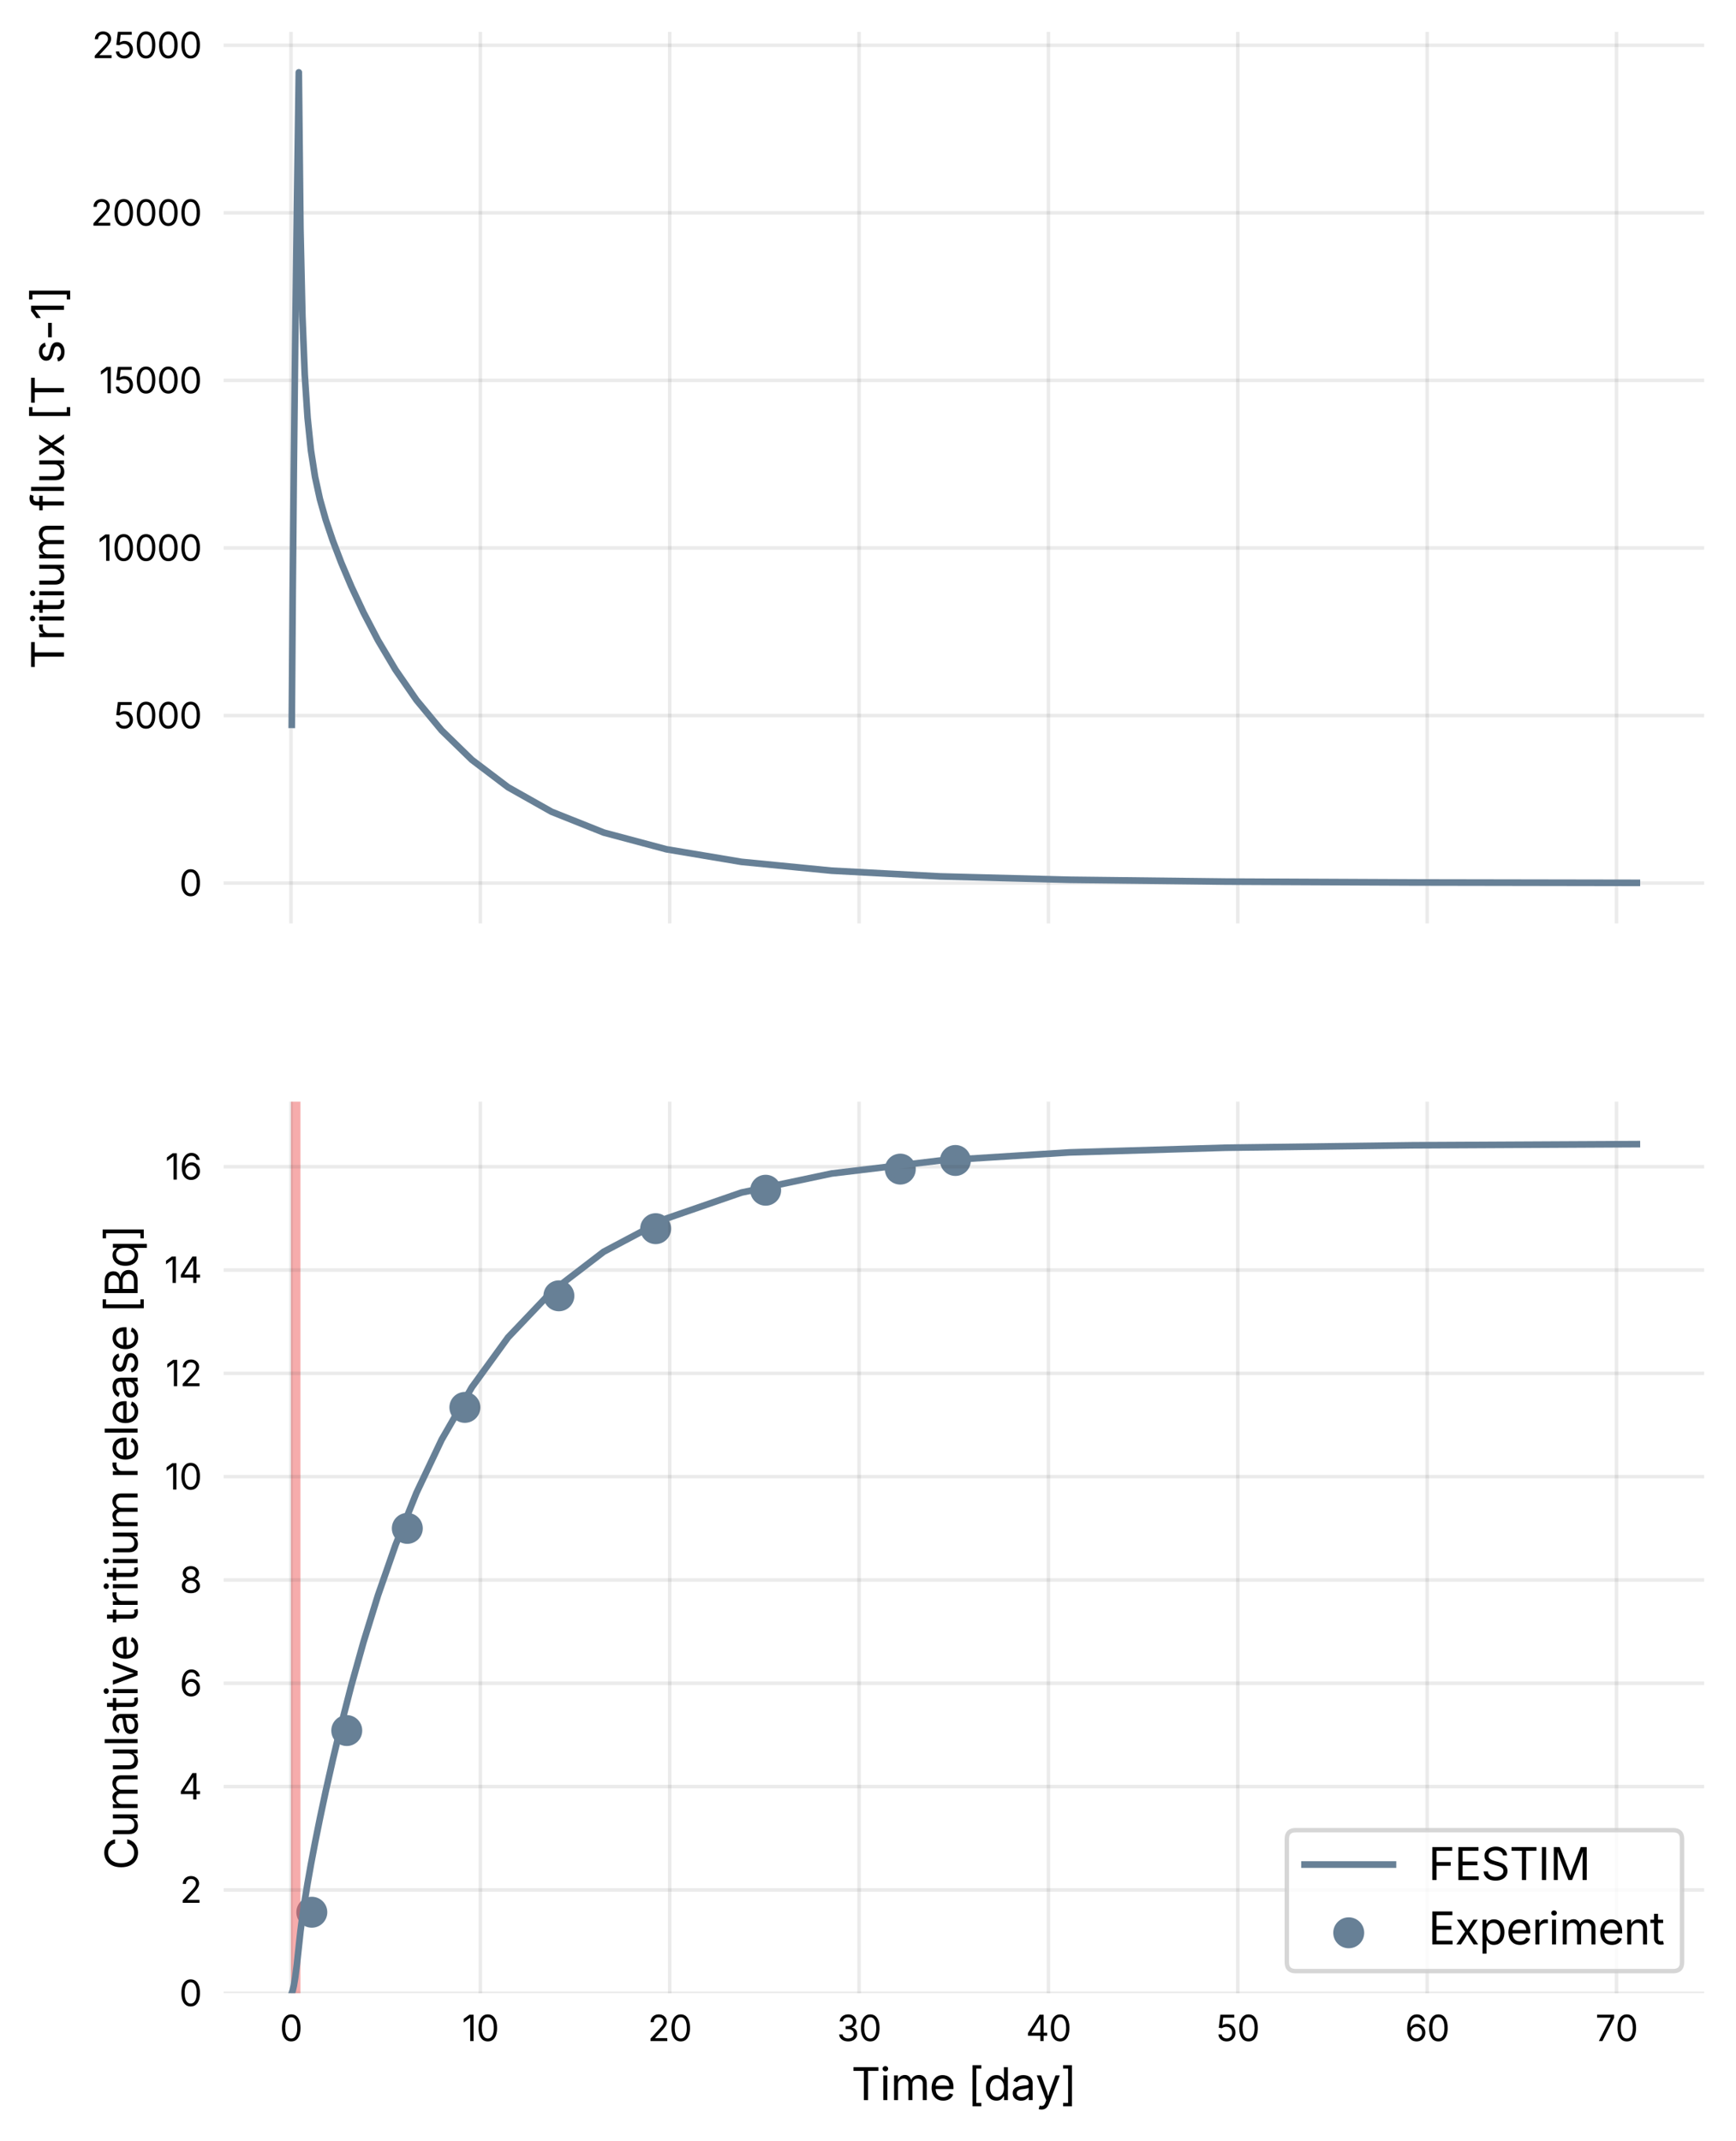<?xml version="1.0" encoding="utf-8" standalone="no"?>
<!DOCTYPE svg PUBLIC "-//W3C//DTD SVG 1.1//EN"
  "http://www.w3.org/Graphics/SVG/1.1/DTD/svg11.dtd">
<svg xmlns:xlink="http://www.w3.org/1999/xlink" width="392.584pt" height="484.173pt" viewBox="0 0 392.584 484.173" xmlns="http://www.w3.org/2000/svg" version="1.1">
 <defs>
  <style type="text/css">*{stroke-linejoin: round; stroke-linecap: butt}</style>
 </defs>
 <g id="figure_1">
  <g id="patch_1">
   <path d="M 0 484.173 
L 392.584 484.173 
L 392.584 0 
L 0 0 
z
" style="fill: #ffffff"/>
  </g>
  <g id="axes_1">
   <g id="patch_2">
    <path d="M 50.584 208.8 
L 385.384 208.8 
L 385.384 7.2 
L 50.584 7.2 
z
" style="fill: #ffffff"/>
   </g>
   <g id="matplotlib.axis_1">
    <g id="xtick_1">
     <g id="line2d_1">
      <path d="M 65.803 208.8 
L 65.803 7.2 
" clip-path="url(#p41683857e3)" style="fill: none; stroke: #383838; stroke-opacity: 0.1; stroke-width: 0.8; stroke-linecap: square"/>
     </g>
     <g id="line2d_2"/>
    </g>
    <g id="xtick_2">
     <g id="line2d_3">
      <path d="M 108.626 208.8 
L 108.626 7.2 
" clip-path="url(#p41683857e3)" style="fill: none; stroke: #383838; stroke-opacity: 0.1; stroke-width: 0.8; stroke-linecap: square"/>
     </g>
     <g id="line2d_4"/>
    </g>
    <g id="xtick_3">
     <g id="line2d_5">
      <path d="M 151.449 208.8 
L 151.449 7.2 
" clip-path="url(#p41683857e3)" style="fill: none; stroke: #383838; stroke-opacity: 0.1; stroke-width: 0.8; stroke-linecap: square"/>
     </g>
     <g id="line2d_6"/>
    </g>
    <g id="xtick_4">
     <g id="line2d_7">
      <path d="M 194.272 208.8 
L 194.272 7.2 
" clip-path="url(#p41683857e3)" style="fill: none; stroke: #383838; stroke-opacity: 0.1; stroke-width: 0.8; stroke-linecap: square"/>
     </g>
     <g id="line2d_8"/>
    </g>
    <g id="xtick_5">
     <g id="line2d_9">
      <path d="M 237.095 208.8 
L 237.095 7.2 
" clip-path="url(#p41683857e3)" style="fill: none; stroke: #383838; stroke-opacity: 0.1; stroke-width: 0.8; stroke-linecap: square"/>
     </g>
     <g id="line2d_10"/>
    </g>
    <g id="xtick_6">
     <g id="line2d_11">
      <path d="M 279.919 208.8 
L 279.919 7.2 
" clip-path="url(#p41683857e3)" style="fill: none; stroke: #383838; stroke-opacity: 0.1; stroke-width: 0.8; stroke-linecap: square"/>
     </g>
     <g id="line2d_12"/>
    </g>
    <g id="xtick_7">
     <g id="line2d_13">
      <path d="M 322.742 208.8 
L 322.742 7.2 
" clip-path="url(#p41683857e3)" style="fill: none; stroke: #383838; stroke-opacity: 0.1; stroke-width: 0.8; stroke-linecap: square"/>
     </g>
     <g id="line2d_14"/>
    </g>
    <g id="xtick_8">
     <g id="line2d_15">
      <path d="M 365.565 208.8 
L 365.565 7.2 
" clip-path="url(#p41683857e3)" style="fill: none; stroke: #383838; stroke-opacity: 0.1; stroke-width: 0.8; stroke-linecap: square"/>
     </g>
     <g id="line2d_16"/>
    </g>
   </g>
   <g id="matplotlib.axis_2">
    <g id="ytick_1">
     <g id="line2d_17">
      <path d="M 50.584 199.685 
L 385.384 199.685 
" clip-path="url(#p41683857e3)" style="fill: none; stroke: #383838; stroke-opacity: 0.1; stroke-width: 0.8; stroke-linecap: square"/>
     </g>
     <g id="line2d_18"/>
     <g id="text_1">
      <!-- 0 -->
      <g transform="translate(40.537 202.595) scale(0.08 -0.08)">
       <defs>
        <path id="InterVariable-30" d="M 2019 -63 
Q 1500 -63 1134 218 
Q 769 500 575 1033 
Q 381 1566 381 2325 
Q 381 3081 576 3615 
Q 772 4150 1137 4434 
Q 1503 4719 2019 4719 
Q 2534 4719 2901 4434 
Q 3269 4150 3462 3615 
Q 3656 3081 3656 2325 
Q 3656 1569 3464 1034 
Q 3272 500 2906 218 
Q 2541 -63 2019 -63 
z
M 2019 456 
Q 2359 456 2596 678 
Q 2834 900 2959 1317 
Q 3084 1734 3084 2325 
Q 3084 2919 2959 3339 
Q 2834 3759 2596 3981 
Q 2359 4203 2019 4203 
Q 1678 4203 1440 3979 
Q 1203 3756 1078 3337 
Q 953 2919 953 2325 
Q 953 1734 1078 1317 
Q 1203 900 1440 678 
Q 1678 456 2019 456 
z
" transform="scale(0.016)"/>
       </defs>
       <use xlink:href="#InterVariable-30"/>
      </g>
     </g>
    </g>
    <g id="ytick_2">
     <g id="line2d_19">
      <path d="M 50.584 161.796 
L 385.384 161.796 
" clip-path="url(#p41683857e3)" style="fill: none; stroke: #383838; stroke-opacity: 0.1; stroke-width: 0.8; stroke-linecap: square"/>
     </g>
     <g id="line2d_20"/>
     <g id="text_2">
      <!-- 5000 -->
      <g transform="translate(25.696 164.706) scale(0.08 -0.08)">
       <defs>
        <path id="InterVariable-35" d="M 1863 -63 
Q 1453 -63 1128 98 
Q 803 259 609 539 
Q 416 819 400 1175 
L 975 1175 
Q 994 969 1116 806 
Q 1238 644 1433 551 
Q 1628 459 1863 459 
Q 2144 459 2364 590 
Q 2584 722 2709 953 
Q 2834 1184 2834 1478 
Q 2834 1778 2703 2015 
Q 2572 2253 2345 2389 
Q 2119 2525 1825 2525 
Q 1609 2525 1387 2456 
Q 1166 2388 1028 2281 
L 472 2350 
L 747 4656 
L 3197 4656 
L 3197 4134 
L 1247 4134 
L 1088 2775 
L 1113 2775 
Q 1256 2894 1475 2970 
Q 1694 3047 1934 3047 
Q 2253 3047 2523 2931 
Q 2794 2816 2994 2605 
Q 3194 2394 3305 2109 
Q 3416 1825 3416 1488 
Q 3416 1041 3214 691 
Q 3013 341 2663 139 
Q 2313 -63 1863 -63 
z
" transform="scale(0.016)"/>
       </defs>
       <use xlink:href="#InterVariable-35"/>
       <use xlink:href="#InterVariable-30" transform="translate(59.326 0)"/>
       <use xlink:href="#InterVariable-30" transform="translate(122.412 0)"/>
       <use xlink:href="#InterVariable-30" transform="translate(185.498 0)"/>
      </g>
     </g>
    </g>
    <g id="ytick_3">
     <g id="line2d_21">
      <path d="M 50.584 123.907 
L 385.384 123.907 
" clip-path="url(#p41683857e3)" style="fill: none; stroke: #383838; stroke-opacity: 0.1; stroke-width: 0.8; stroke-linecap: square"/>
     </g>
     <g id="line2d_22"/>
     <g id="text_3">
      <!-- 10000 -->
      <g transform="translate(22.141 126.817) scale(0.08 -0.08)">
       <defs>
        <path id="InterVariable-31" d="M 2041 4656 
L 2041 0 
L 1456 0 
L 1456 4106 
L 1425 4106 
L 300 3272 
L 300 3909 
L 1313 4656 
L 2041 4656 
z
" transform="scale(0.016)"/>
       </defs>
       <use xlink:href="#InterVariable-31"/>
       <use xlink:href="#InterVariable-30" transform="translate(40.674 0)"/>
       <use xlink:href="#InterVariable-30" transform="translate(103.76 0)"/>
       <use xlink:href="#InterVariable-30" transform="translate(166.846 0)"/>
       <use xlink:href="#InterVariable-30" transform="translate(229.932 0)"/>
      </g>
     </g>
    </g>
    <g id="ytick_4">
     <g id="line2d_23">
      <path d="M 50.584 86.017 
L 385.384 86.017 
" clip-path="url(#p41683857e3)" style="fill: none; stroke: #383838; stroke-opacity: 0.1; stroke-width: 0.8; stroke-linecap: square"/>
     </g>
     <g id="line2d_24"/>
     <g id="text_4">
      <!-- 15000 -->
      <g transform="translate(22.442 88.927) scale(0.08 -0.08)">
       <use xlink:href="#InterVariable-31"/>
       <use xlink:href="#InterVariable-35" transform="translate(40.674 0)"/>
       <use xlink:href="#InterVariable-30" transform="translate(100 0)"/>
       <use xlink:href="#InterVariable-30" transform="translate(163.086 0)"/>
       <use xlink:href="#InterVariable-30" transform="translate(226.172 0)"/>
      </g>
     </g>
    </g>
    <g id="ytick_5">
     <g id="line2d_25">
      <path d="M 50.584 48.128 
L 385.384 48.128 
" clip-path="url(#p41683857e3)" style="fill: none; stroke: #383838; stroke-opacity: 0.1; stroke-width: 0.8; stroke-linecap: square"/>
     </g>
     <g id="line2d_26"/>
     <g id="text_5">
      <!-- 20000 -->
      <g transform="translate(20.516 51.038) scale(0.08 -0.08)">
       <defs>
        <path id="InterVariable-32" d="M 481 0 
L 481 428 
L 2028 2106 
Q 2288 2388 2459 2600 
Q 2631 2813 2718 3005 
Q 2806 3197 2806 3413 
Q 2806 3656 2690 3834 
Q 2575 4013 2378 4108 
Q 2181 4203 1931 4203 
Q 1666 4203 1470 4095 
Q 1275 3988 1169 3792 
Q 1063 3597 1063 3334 
L 494 3334 
Q 494 3747 684 4059 
Q 875 4372 1203 4545 
Q 1531 4719 1947 4719 
Q 2363 4719 2683 4545 
Q 3003 4372 3186 4078 
Q 3369 3784 3369 3419 
Q 3369 3166 3278 2927 
Q 3188 2688 2959 2384 
Q 2731 2081 2319 1644 
L 1300 559 
L 1300 522 
L 3447 522 
L 3447 0 
L 481 0 
z
" transform="scale(0.016)"/>
       </defs>
       <use xlink:href="#InterVariable-32"/>
       <use xlink:href="#InterVariable-30" transform="translate(60.986 0)"/>
       <use xlink:href="#InterVariable-30" transform="translate(124.072 0)"/>
       <use xlink:href="#InterVariable-30" transform="translate(187.158 0)"/>
       <use xlink:href="#InterVariable-30" transform="translate(250.244 0)"/>
      </g>
     </g>
    </g>
    <g id="ytick_6">
     <g id="line2d_27">
      <path d="M 50.584 10.239 
L 385.384 10.239 
" clip-path="url(#p41683857e3)" style="fill: none; stroke: #383838; stroke-opacity: 0.1; stroke-width: 0.8; stroke-linecap: square"/>
     </g>
     <g id="line2d_28"/>
     <g id="text_6">
      <!-- 25000 -->
      <g transform="translate(20.817 13.149) scale(0.08 -0.08)">
       <use xlink:href="#InterVariable-32"/>
       <use xlink:href="#InterVariable-35" transform="translate(60.986 0)"/>
       <use xlink:href="#InterVariable-30" transform="translate(120.312 0)"/>
       <use xlink:href="#InterVariable-30" transform="translate(183.398 0)"/>
       <use xlink:href="#InterVariable-30" transform="translate(246.484 0)"/>
      </g>
     </g>
    </g>
    <g id="text_7">
     <!-- Tritium flux [T s-1] -->
     <g transform="translate(14.475 151.316) rotate(-90) scale(0.1 -0.1)">
      <defs>
       <path id="InterVariable-54" d="M 306 4131 
L 306 4656 
L 3825 4656 
L 3825 4131 
L 2366 4131 
L 2366 0 
L 1772 0 
L 1772 4131 
L 306 4131 
z
" transform="scale(0.016)"/>
       <path id="InterVariable-72" d="M 494 0 
L 494 3494 
L 1038 3494 
L 1038 2956 
L 1075 2956 
Q 1172 3222 1420 3383 
Q 1669 3544 1981 3544 
Q 2044 3544 2130 3541 
Q 2216 3538 2266 3534 
L 2266 2969 
Q 2241 2975 2141 2987 
Q 2041 3000 1928 3000 
Q 1678 3000 1479 2895 
Q 1281 2791 1168 2608 
Q 1056 2425 1056 2188 
L 1056 0 
L 494 0 
z
" transform="scale(0.016)"/>
       <path id="InterVariable-69" d="M 494 0 
L 494 3494 
L 1056 3494 
L 1056 0 
L 494 0 
z
M 778 4066 
Q 619 4066 503 4175 
Q 388 4284 388 4438 
Q 388 4594 503 4701 
Q 619 4809 778 4809 
Q 941 4809 1056 4701 
Q 1172 4594 1172 4438 
Q 1172 4284 1056 4175 
Q 941 4066 778 4066 
z
" transform="scale(0.016)"/>
       <path id="InterVariable-74" d="M 1869 3494 
L 1869 3013 
L 63 3013 
L 63 3494 
L 1869 3494 
z
M 588 4325 
L 1150 4325 
L 1150 906 
Q 1150 672 1245 564 
Q 1341 456 1563 456 
Q 1616 456 1698 468 
Q 1781 481 1850 494 
L 1966 19 
Q 1878 -13 1767 -28 
Q 1656 -44 1547 -44 
Q 1094 -44 841 195 
Q 588 434 588 863 
L 588 4325 
z
" transform="scale(0.016)"/>
       <path id="InterVariable-75" d="M 1678 -44 
Q 1325 -44 1058 101 
Q 791 247 642 540 
Q 494 834 494 1275 
L 494 3494 
L 1056 3494 
L 1056 1322 
Q 1056 919 1268 691 
Q 1481 463 1847 463 
Q 2097 463 2295 572 
Q 2494 681 2609 892 
Q 2725 1103 2725 1400 
L 2725 3494 
L 3291 3494 
L 3291 0 
L 2747 0 
L 2747 847 
L 2822 847 
Q 2659 356 2361 156 
Q 2063 -44 1678 -44 
z
" transform="scale(0.016)"/>
       <path id="InterVariable-6d" d="M 494 0 
L 494 3494 
L 1041 3494 
L 1044 2713 
L 1000 2713 
Q 1072 2997 1226 3183 
Q 1381 3369 1589 3462 
Q 1797 3556 2022 3556 
Q 2403 3556 2639 3322 
Q 2875 3088 2944 2706 
L 2869 2706 
Q 2931 2969 3097 3159 
Q 3263 3350 3498 3453 
Q 3734 3556 4013 3556 
Q 4316 3556 4566 3425 
Q 4816 3294 4964 3028 
Q 5113 2763 5113 2356 
L 5113 0 
L 4550 0 
L 4550 2341 
Q 4550 2719 4337 2881 
Q 4125 3044 3844 3044 
Q 3609 3044 3439 2945 
Q 3269 2847 3176 2675 
Q 3084 2503 3084 2281 
L 3084 0 
L 2522 0 
L 2522 2397 
Q 2522 2688 2328 2866 
Q 2134 3044 1838 3044 
Q 1634 3044 1454 2948 
Q 1275 2853 1165 2665 
Q 1056 2478 1056 2200 
L 1056 0 
L 494 0 
z
" transform="scale(0.016)"/>
       <path id="InterVariable-20" transform="scale(0.016)"/>
       <path id="InterVariable-66" d="M 2119 3494 
L 2119 3013 
L 63 3013 
L 63 3494 
L 2119 3494 
z
M 750 0 
L 750 3959 
Q 750 4263 892 4466 
Q 1034 4669 1262 4772 
Q 1491 4875 1744 4875 
Q 1944 4875 2075 4842 
Q 2206 4809 2269 4781 
L 2113 4300 
Q 2069 4316 1998 4334 
Q 1928 4353 1809 4353 
Q 1550 4353 1431 4220 
Q 1313 4088 1313 3834 
L 1313 0 
L 750 0 
z
" transform="scale(0.016)"/>
       <path id="InterVariable-6c" d="M 1056 4656 
L 1056 0 
L 494 0 
L 494 4656 
L 1056 4656 
z
" transform="scale(0.016)"/>
       <path id="InterVariable-78" d="M 203 0 
L 1581 2009 
L 1578 1578 
L 275 3494 
L 931 3494 
L 1366 2816 
Q 1534 2553 1657 2325 
Q 1781 2097 1913 1884 
L 1619 1884 
Q 1753 2097 1864 2325 
Q 1975 2553 2147 2816 
L 2591 3494 
L 3234 3494 
L 1925 1553 
L 1925 1969 
L 3291 0 
L 2638 0 
L 2125 784 
Q 1959 1041 1839 1261 
Q 1719 1481 1591 1684 
L 1888 1684 
Q 1759 1481 1650 1261 
Q 1541 1041 1372 784 
L 853 0 
L 203 0 
z
" transform="scale(0.016)"/>
       <path id="InterVariable-5b" d="M 706 -872 
L 706 4941 
L 1950 4941 
L 1950 4463 
L 1244 4463 
L 1244 -394 
L 1950 -394 
L 1950 -872 
L 706 -872 
z
" transform="scale(0.016)"/>
       <path id="InterVariable-73" d="M 1681 -75 
Q 1322 -75 1042 29 
Q 763 134 581 340 
Q 400 547 338 847 
L 872 975 
Q 947 688 1155 553 
Q 1363 419 1675 419 
Q 2041 419 2258 575 
Q 2475 731 2475 947 
Q 2475 1128 2348 1248 
Q 2222 1369 1963 1428 
L 1381 1566 
Q 906 1678 675 1914 
Q 444 2150 444 2519 
Q 444 2819 612 3048 
Q 781 3278 1073 3408 
Q 1366 3538 1738 3538 
Q 2097 3538 2348 3430 
Q 2600 3322 2758 3133 
Q 2916 2944 2994 2697 
L 2484 2566 
Q 2413 2753 2245 2906 
Q 2078 3059 1741 3059 
Q 1428 3059 1220 2915 
Q 1013 2772 1013 2553 
Q 1013 2359 1153 2242 
Q 1294 2125 1600 2053 
L 2128 1928 
Q 2603 1816 2831 1580 
Q 3059 1344 3059 984 
Q 3059 678 2886 439 
Q 2713 200 2402 62 
Q 2091 -75 1681 -75 
z
" transform="scale(0.016)"/>
       <path id="InterVariable-2d" d="M 2494 2247 
L 2494 1728 
L 450 1728 
L 450 2247 
L 2494 2247 
z
" transform="scale(0.016)"/>
       <path id="InterVariable-5d" d="M 384 -872 
L 384 -394 
L 1091 -394 
L 1091 4463 
L 384 4463 
L 384 4941 
L 1628 4941 
L 1628 -872 
L 384 -872 
z
" transform="scale(0.016)"/>
      </defs>
      <use xlink:href="#InterVariable-54"/>
      <use xlink:href="#InterVariable-72" transform="translate(64.551 0)"/>
      <use xlink:href="#InterVariable-69" transform="translate(102.197 0)"/>
      <use xlink:href="#InterVariable-74" transform="translate(126.416 0)"/>
      <use xlink:href="#InterVariable-69" transform="translate(159.131 0)"/>
      <use xlink:href="#InterVariable-75" transform="translate(183.35 0)"/>
      <use xlink:href="#InterVariable-6d" transform="translate(242.48 0)"/>
      <use xlink:href="#InterVariable-20" transform="translate(330.078 0)"/>
      <use xlink:href="#InterVariable-66" transform="translate(358.203 0)"/>
      <use xlink:href="#InterVariable-6c" transform="translate(395.215 0)"/>
      <use xlink:href="#InterVariable-75" transform="translate(419.434 0)"/>
      <use xlink:href="#InterVariable-78" transform="translate(478.564 0)"/>
      <use xlink:href="#InterVariable-20" transform="translate(533.154 0)"/>
      <use xlink:href="#InterVariable-5b" transform="translate(561.279 0)"/>
      <use xlink:href="#InterVariable-54" transform="translate(597.754 0)"/>
      <use xlink:href="#InterVariable-20" transform="translate(662.305 0)"/>
      <use xlink:href="#InterVariable-73" transform="translate(690.43 0)"/>
      <use xlink:href="#InterVariable-2d" transform="translate(743.213 0)"/>
      <use xlink:href="#InterVariable-31" transform="translate(789.209 0)"/>
      <use xlink:href="#InterVariable-5d" transform="translate(829.883 0)"/>
     </g>
    </g>
   </g>
   <g id="line2d_29">
    <path d="M 65.981 163.898 
L 66.195 134.007 
L 66.452 105.772 
L 66.76 77.414 
L 67.13 47.883 
L 67.574 16.364 
L 67.944 51.61 
L 68.387 71.429 
L 68.919 84.759 
L 69.557 94.473 
L 70.323 101.886 
L 71.242 107.811 
L 72.345 112.864 
L 73.669 117.546 
L 75.257 122.244 
L 77.163 127.219 
L 79.45 132.616 
L 82.194 138.485 
L 85.487 144.792 
L 89.439 151.446 
L 94.182 158.299 
L 99.872 165.161 
L 106.701 171.81 
L 114.896 178.014 
L 124.73 183.555 
L 136.53 188.264 
L 150.691 192.044 
L 167.683 194.89 
L 188.075 196.885 
L 212.544 198.175 
L 241.907 198.94 
L 277.143 199.351 
L 319.426 199.55 
L 370.166 199.636 
" clip-path="url(#p41683857e3)" style="fill: none; stroke: #678096; stroke-width: 1.5; stroke-linecap: square"/>
   </g>
  </g>
  <g id="axes_2">
   <g id="patch_3">
    <path d="M 50.584 450.72 
L 385.384 450.72 
L 385.384 249.12 
L 50.584 249.12 
z
" style="fill: #ffffff"/>
   </g>
   <g id="PathCollection_1">
    <defs>
     <path id="m0eee5e97ee" d="M 0 3 
C 0.796 3 1.559 2.684 2.121 2.121 
C 2.684 1.559 3 0.796 3 0 
C 3 -0.796 2.684 -1.559 2.121 -2.121 
C 1.559 -2.684 0.796 -3 0 -3 
C -0.796 -3 -1.559 -2.684 -2.121 -2.121 
C -2.684 -1.559 -3 -0.796 -3 0 
C -3 0.796 -2.684 1.559 -2.121 2.121 
C -1.559 2.684 -0.796 3 0 3 
z
" style="stroke: #678096"/>
    </defs>
    <g clip-path="url(#p6f660ce696)">
     <use xlink:href="#m0eee5e97ee" x="70.516" y="432.405" style="fill: #678096; stroke: #678096"/>
     <use xlink:href="#m0eee5e97ee" x="78.418" y="391.323" style="fill: #678096; stroke: #678096"/>
     <use xlink:href="#m0eee5e97ee" x="92.109" y="345.605" style="fill: #678096; stroke: #678096"/>
     <use xlink:href="#m0eee5e97ee" x="105.129" y="318.248" style="fill: #678096; stroke: #678096"/>
     <use xlink:href="#m0eee5e97ee" x="126.388" y="293.018" style="fill: #678096; stroke: #678096"/>
     <use xlink:href="#m0eee5e97ee" x="148.273" y="277.833" style="fill: #678096; stroke: #678096"/>
     <use xlink:href="#m0eee5e97ee" x="173.146" y="269.142" style="fill: #678096; stroke: #678096"/>
     <use xlink:href="#m0eee5e97ee" x="203.595" y="264.365" style="fill: #678096; stroke: #678096"/>
     <use xlink:href="#m0eee5e97ee" x="216.058" y="262.414" style="fill: #678096; stroke: #678096"/>
    </g>
   </g>
   <g id="patch_4">
    <path d="M 65.803 450.72 
L 67.944 450.72 
L 67.944 249.12 
L 65.803 249.12 
z
" clip-path="url(#p6f660ce696)" style="fill: #ef5b5b; opacity: 0.5"/>
   </g>
   <g id="matplotlib.axis_3">
    <g id="xtick_9">
     <g id="line2d_30">
      <path d="M 65.803 450.72 
L 65.803 249.12 
" clip-path="url(#p6f660ce696)" style="fill: none; stroke: #383838; stroke-opacity: 0.1; stroke-width: 0.8; stroke-linecap: square"/>
     </g>
     <g id="line2d_31"/>
     <g id="text_8">
      <!-- 0 -->
      <g transform="translate(63.279 461.54) scale(0.08 -0.08)">
       <use xlink:href="#InterVariable-30"/>
      </g>
     </g>
    </g>
    <g id="xtick_10">
     <g id="line2d_32">
      <path d="M 108.626 450.72 
L 108.626 249.12 
" clip-path="url(#p6f660ce696)" style="fill: none; stroke: #383838; stroke-opacity: 0.1; stroke-width: 0.8; stroke-linecap: square"/>
     </g>
     <g id="line2d_33"/>
     <g id="text_9">
      <!-- 10 -->
      <g transform="translate(104.475 461.54) scale(0.08 -0.08)">
       <use xlink:href="#InterVariable-31"/>
       <use xlink:href="#InterVariable-30" transform="translate(40.674 0)"/>
      </g>
     </g>
    </g>
    <g id="xtick_11">
     <g id="line2d_34">
      <path d="M 151.449 450.72 
L 151.449 249.12 
" clip-path="url(#p6f660ce696)" style="fill: none; stroke: #383838; stroke-opacity: 0.1; stroke-width: 0.8; stroke-linecap: square"/>
     </g>
     <g id="line2d_35"/>
     <g id="text_10">
      <!-- 20 -->
      <g transform="translate(146.486 461.54) scale(0.08 -0.08)">
       <use xlink:href="#InterVariable-32"/>
       <use xlink:href="#InterVariable-30" transform="translate(60.986 0)"/>
      </g>
     </g>
    </g>
    <g id="xtick_12">
     <g id="line2d_36">
      <path d="M 194.272 450.72 
L 194.272 249.12 
" clip-path="url(#p6f660ce696)" style="fill: none; stroke: #383838; stroke-opacity: 0.1; stroke-width: 0.8; stroke-linecap: square"/>
     </g>
     <g id="line2d_37"/>
     <g id="text_11">
      <!-- 30 -->
      <g transform="translate(189.278 461.54) scale(0.08 -0.08)">
       <defs>
        <path id="InterVariable-33" d="M 1984 -63 
Q 1528 -63 1175 93 
Q 822 250 614 528 
Q 406 806 391 1175 
L 991 1175 
Q 1009 953 1142 792 
Q 1275 631 1492 545 
Q 1709 459 1975 459 
Q 2269 459 2495 561 
Q 2722 663 2853 847 
Q 2984 1031 2984 1272 
Q 2984 1525 2857 1717 
Q 2731 1909 2490 2018 
Q 2250 2128 1903 2128 
L 1525 2128 
L 1525 2644 
L 1903 2644 
Q 2175 2644 2383 2742 
Q 2591 2841 2706 3019 
Q 2822 3197 2822 3438 
Q 2822 3669 2720 3841 
Q 2619 4013 2431 4108 
Q 2244 4203 1991 4203 
Q 1753 4203 1545 4117 
Q 1338 4031 1205 3872 
Q 1072 3713 1063 3484 
L 491 3484 
Q 503 3850 709 4128 
Q 916 4406 1255 4562 
Q 1594 4719 2003 4719 
Q 2438 4719 2752 4544 
Q 3066 4369 3234 4084 
Q 3403 3800 3403 3469 
Q 3403 3075 3195 2800 
Q 2988 2525 2631 2419 
L 2631 2381 
Q 2928 2334 3139 2181 
Q 3350 2028 3461 1793 
Q 3572 1559 3572 1266 
Q 3572 884 3365 584 
Q 3159 284 2800 110 
Q 2441 -63 1984 -63 
z
" transform="scale(0.016)"/>
       </defs>
       <use xlink:href="#InterVariable-33"/>
       <use xlink:href="#InterVariable-30" transform="translate(61.768 0)"/>
      </g>
     </g>
    </g>
    <g id="xtick_13">
     <g id="line2d_38">
      <path d="M 237.095 450.72 
L 237.095 249.12 
" clip-path="url(#p6f660ce696)" style="fill: none; stroke: #383838; stroke-opacity: 0.1; stroke-width: 0.8; stroke-linecap: square"/>
     </g>
     <g id="line2d_39"/>
     <g id="text_12">
      <!-- 40 -->
      <g transform="translate(231.988 461.54) scale(0.08 -0.08)">
       <defs>
        <path id="InterVariable-34" d="M 375 947 
L 375 1431 
L 2413 4656 
L 2772 4656 
L 2772 3913 
L 2531 3913 
L 1009 1506 
L 1009 1469 
L 3766 1469 
L 3766 947 
L 375 947 
z
M 2566 0 
L 2566 1091 
L 2569 1319 
L 2569 4656 
L 3134 4656 
L 3134 0 
L 2566 0 
z
" transform="scale(0.016)"/>
       </defs>
       <use xlink:href="#InterVariable-34"/>
       <use xlink:href="#InterVariable-30" transform="translate(64.6 0)"/>
      </g>
     </g>
    </g>
    <g id="xtick_14">
     <g id="line2d_40">
      <path d="M 279.919 450.72 
L 279.919 249.12 
" clip-path="url(#p6f660ce696)" style="fill: none; stroke: #383838; stroke-opacity: 0.1; stroke-width: 0.8; stroke-linecap: square"/>
     </g>
     <g id="line2d_41"/>
     <g id="text_13">
      <!-- 50 -->
      <g transform="translate(275.022 461.54) scale(0.08 -0.08)">
       <use xlink:href="#InterVariable-35"/>
       <use xlink:href="#InterVariable-30" transform="translate(59.326 0)"/>
      </g>
     </g>
    </g>
    <g id="xtick_15">
     <g id="line2d_42">
      <path d="M 322.742 450.72 
L 322.742 249.12 
" clip-path="url(#p6f660ce696)" style="fill: none; stroke: #383838; stroke-opacity: 0.1; stroke-width: 0.8; stroke-linecap: square"/>
     </g>
     <g id="line2d_43"/>
     <g id="text_14">
      <!-- 60 -->
      <g transform="translate(317.737 461.54) scale(0.08 -0.08)">
       <defs>
        <path id="InterVariable-36" d="M 2019 -63 
Q 1728 -63 1437 43 
Q 1147 150 908 400 
Q 669 650 525 1078 
Q 381 1506 381 2150 
Q 381 2766 498 3242 
Q 616 3719 839 4048 
Q 1063 4378 1378 4548 
Q 1694 4719 2091 4719 
Q 2481 4719 2790 4562 
Q 3100 4406 3297 4128 
Q 3494 3850 3550 3484 
L 2969 3484 
Q 2891 3788 2672 3991 
Q 2453 4194 2091 4194 
Q 1734 4194 1476 3984 
Q 1219 3775 1081 3379 
Q 944 2984 944 2425 
L 981 2425 
Q 1106 2619 1281 2758 
Q 1456 2897 1672 2970 
Q 1888 3044 2128 3044 
Q 2528 3044 2859 2847 
Q 3191 2650 3389 2301 
Q 3588 1953 3588 1503 
Q 3588 1069 3394 714 
Q 3200 359 2847 148 
Q 2494 -63 2019 -63 
z
M 2019 459 
Q 2300 459 2525 600 
Q 2750 741 2881 977 
Q 3013 1213 3013 1503 
Q 3013 1788 2886 2020 
Q 2759 2253 2537 2390 
Q 2316 2528 2034 2528 
Q 1822 2528 1639 2445 
Q 1456 2363 1318 2217 
Q 1181 2072 1104 1886 
Q 1028 1700 1028 1497 
Q 1028 1222 1156 986 
Q 1284 750 1509 604 
Q 1734 459 2019 459 
z
" transform="scale(0.016)"/>
       </defs>
       <use xlink:href="#InterVariable-36"/>
       <use xlink:href="#InterVariable-30" transform="translate(62.012 0)"/>
      </g>
     </g>
    </g>
    <g id="xtick_16">
     <g id="line2d_44">
      <path d="M 365.565 450.72 
L 365.565 249.12 
" clip-path="url(#p6f660ce696)" style="fill: none; stroke: #383838; stroke-opacity: 0.1; stroke-width: 0.8; stroke-linecap: square"/>
     </g>
     <g id="line2d_45"/>
     <g id="text_15">
      <!-- 70 -->
      <g transform="translate(360.777 461.54) scale(0.08 -0.08)">
       <defs>
        <path id="InterVariable-37" d="M 625 0 
L 2694 4097 
L 2694 4134 
L 306 4134 
L 306 4656 
L 3316 4656 
L 3316 4103 
L 1250 0 
L 625 0 
z
" transform="scale(0.016)"/>
       </defs>
       <use xlink:href="#InterVariable-37"/>
       <use xlink:href="#InterVariable-30" transform="translate(56.592 0)"/>
      </g>
     </g>
    </g>
    <g id="text_16">
     <!-- Time [day] -->
     <g transform="translate(192.519 474.893) scale(0.1 -0.1)">
      <defs>
       <path id="InterVariable-65" d="M 1963 -75 
Q 1456 -75 1089 150 
Q 722 375 523 778 
Q 325 1181 325 1719 
Q 325 2256 519 2665 
Q 713 3075 1067 3306 
Q 1422 3538 1897 3538 
Q 2175 3538 2445 3445 
Q 2716 3353 2936 3148 
Q 3156 2944 3287 2609 
Q 3419 2275 3419 1791 
L 3419 1556 
L 706 1556 
L 706 2031 
L 3116 2031 
L 2853 1856 
Q 2853 2200 2745 2467 
Q 2638 2734 2425 2886 
Q 2213 3038 1897 3038 
Q 1581 3038 1356 2883 
Q 1131 2728 1012 2479 
Q 894 2231 894 1947 
L 894 1631 
Q 894 1244 1028 973 
Q 1163 703 1405 564 
Q 1647 425 1966 425 
Q 2172 425 2340 484 
Q 2509 544 2631 664 
Q 2753 784 2819 963 
L 3363 813 
Q 3281 550 3087 350 
Q 2894 150 2608 37 
Q 2322 -75 1963 -75 
z
" transform="scale(0.016)"/>
       <path id="InterVariable-64" d="M 1803 -75 
Q 1369 -75 1034 147 
Q 700 369 512 775 
Q 325 1181 325 1738 
Q 325 2291 514 2695 
Q 703 3100 1037 3319 
Q 1372 3538 1806 3538 
Q 2147 3538 2347 3425 
Q 2547 3313 2655 3170 
Q 2763 3028 2819 2934 
L 2863 2934 
L 2863 4656 
L 3425 4656 
L 3425 0 
L 2881 0 
L 2881 541 
L 2819 541 
Q 2763 444 2652 298 
Q 2541 153 2339 39 
Q 2138 -75 1803 -75 
z
M 1888 428 
Q 2206 428 2425 595 
Q 2644 763 2756 1059 
Q 2869 1356 2869 1744 
Q 2869 2131 2758 2420 
Q 2647 2709 2428 2871 
Q 2209 3034 1888 3034 
Q 1556 3034 1336 2862 
Q 1116 2691 1006 2398 
Q 897 2106 897 1744 
Q 897 1378 1008 1079 
Q 1119 781 1341 604 
Q 1563 428 1888 428 
z
" transform="scale(0.016)"/>
       <path id="InterVariable-61" d="M 1472 -81 
Q 1141 -81 870 44 
Q 600 169 440 409 
Q 281 650 281 994 
Q 281 1294 400 1481 
Q 519 1669 717 1776 
Q 916 1884 1156 1937 
Q 1397 1991 1641 2022 
Q 1953 2063 2150 2084 
Q 2347 2106 2442 2159 
Q 2538 2213 2538 2341 
L 2538 2359 
Q 2538 2578 2456 2729 
Q 2375 2881 2212 2962 
Q 2050 3044 1806 3044 
Q 1556 3044 1378 2966 
Q 1200 2888 1089 2770 
Q 978 2653 922 2531 
L 381 2709 
Q 516 3028 744 3208 
Q 972 3388 1247 3463 
Q 1522 3538 1791 3538 
Q 1966 3538 2189 3495 
Q 2413 3453 2620 3328 
Q 2828 3203 2964 2958 
Q 3100 2713 3100 2303 
L 3100 0 
L 2547 0 
L 2547 475 
L 2509 475 
Q 2450 353 2319 223 
Q 2188 94 1978 6 
Q 1769 -81 1472 -81 
z
M 1569 416 
Q 1881 416 2097 537 
Q 2313 659 2425 854 
Q 2538 1050 2538 1263 
L 2538 1747 
Q 2503 1706 2387 1673 
Q 2272 1641 2123 1616 
Q 1975 1591 1836 1573 
Q 1697 1556 1616 1547 
Q 1413 1522 1236 1461 
Q 1059 1400 953 1283 
Q 847 1166 847 966 
Q 847 784 940 662 
Q 1034 541 1196 478 
Q 1359 416 1569 416 
z
" transform="scale(0.016)"/>
       <path id="InterVariable-79" d="M 438 -1266 
L 581 -778 
L 641 -794 
Q 813 -838 953 -817 
Q 1094 -797 1206 -678 
Q 1319 -559 1403 -309 
L 1503 -19 
L 169 3494 
L 784 3494 
L 1528 1422 
Q 1647 1097 1728 778 
Q 1809 459 1900 159 
L 1694 159 
Q 1784 459 1867 779 
Q 1950 1100 2066 1422 
L 2816 3494 
L 3428 3494 
L 1894 -522 
Q 1788 -800 1639 -979 
Q 1491 -1159 1294 -1245 
Q 1097 -1331 850 -1331 
Q 700 -1331 590 -1309 
Q 481 -1288 438 -1266 
z
" transform="scale(0.016)"/>
      </defs>
      <use xlink:href="#InterVariable-54"/>
      <use xlink:href="#InterVariable-69" transform="translate(64.551 0)"/>
      <use xlink:href="#InterVariable-6d" transform="translate(88.77 0)"/>
      <use xlink:href="#InterVariable-65" transform="translate(176.367 0)"/>
      <use xlink:href="#InterVariable-20" transform="translate(234.668 0)"/>
      <use xlink:href="#InterVariable-5b" transform="translate(262.793 0)"/>
      <use xlink:href="#InterVariable-64" transform="translate(299.268 0)"/>
      <use xlink:href="#InterVariable-61" transform="translate(360.498 0)"/>
      <use xlink:href="#InterVariable-79" transform="translate(416.65 0)"/>
      <use xlink:href="#InterVariable-5d" transform="translate(472.852 0)"/>
     </g>
    </g>
   </g>
   <g id="matplotlib.axis_4">
    <g id="ytick_7">
     <g id="line2d_46">
      <path d="M 50.584 450.72 
L 385.384 450.72 
" clip-path="url(#p6f660ce696)" style="fill: none; stroke: #383838; stroke-opacity: 0.1; stroke-width: 0.8; stroke-linecap: square"/>
     </g>
     <g id="line2d_47"/>
     <g id="text_17">
      <!-- 0 -->
      <g transform="translate(40.537 453.63) scale(0.08 -0.08)">
       <use xlink:href="#InterVariable-30"/>
      </g>
     </g>
    </g>
    <g id="ytick_8">
     <g id="line2d_48">
      <path d="M 50.584 427.358 
L 385.384 427.358 
" clip-path="url(#p6f660ce696)" style="fill: none; stroke: #383838; stroke-opacity: 0.1; stroke-width: 0.8; stroke-linecap: square"/>
     </g>
     <g id="line2d_49"/>
     <g id="text_18">
      <!-- 2 -->
      <g transform="translate(40.706 430.268) scale(0.08 -0.08)">
       <use xlink:href="#InterVariable-32"/>
      </g>
     </g>
    </g>
    <g id="ytick_9">
     <g id="line2d_50">
      <path d="M 50.584 403.997 
L 385.384 403.997 
" clip-path="url(#p6f660ce696)" style="fill: none; stroke: #383838; stroke-opacity: 0.1; stroke-width: 0.8; stroke-linecap: square"/>
     </g>
     <g id="line2d_51"/>
     <g id="text_19">
      <!-- 4 -->
      <g transform="translate(40.417 406.907) scale(0.08 -0.08)">
       <use xlink:href="#InterVariable-34"/>
      </g>
     </g>
    </g>
    <g id="ytick_10">
     <g id="line2d_52">
      <path d="M 50.584 380.635 
L 385.384 380.635 
" clip-path="url(#p6f660ce696)" style="fill: none; stroke: #383838; stroke-opacity: 0.1; stroke-width: 0.8; stroke-linecap: square"/>
     </g>
     <g id="line2d_53"/>
     <g id="text_20">
      <!-- 6 -->
      <g transform="translate(40.623 383.545) scale(0.08 -0.08)">
       <use xlink:href="#InterVariable-36"/>
      </g>
     </g>
    </g>
    <g id="ytick_11">
     <g id="line2d_54">
      <path d="M 50.584 357.274 
L 385.384 357.274 
" clip-path="url(#p6f660ce696)" style="fill: none; stroke: #383838; stroke-opacity: 0.1; stroke-width: 0.8; stroke-linecap: square"/>
     </g>
     <g id="line2d_55"/>
     <g id="text_21">
      <!-- 8 -->
      <g transform="translate(40.636 360.184) scale(0.08 -0.08)">
       <defs>
        <path id="InterVariable-38" d="M 1978 -63 
Q 1506 -63 1145 104 
Q 784 272 582 565 
Q 381 859 381 1238 
Q 381 1531 500 1782 
Q 619 2034 825 2203 
Q 1031 2372 1291 2419 
L 1291 2444 
Q 950 2531 750 2822 
Q 550 3113 550 3481 
Q 550 3838 734 4117 
Q 919 4397 1241 4558 
Q 1563 4719 1978 4719 
Q 2388 4719 2709 4558 
Q 3031 4397 3217 4117 
Q 3403 3838 3403 3481 
Q 3403 3113 3201 2822 
Q 3000 2531 2669 2444 
L 2669 2419 
Q 2922 2372 3128 2203 
Q 3334 2034 3456 1782 
Q 3578 1531 3578 1238 
Q 3578 859 3373 565 
Q 3169 272 2808 104 
Q 2447 -63 1978 -63 
z
M 1978 453 
Q 2288 453 2513 554 
Q 2738 656 2861 839 
Q 2984 1022 2984 1269 
Q 2984 1528 2853 1726 
Q 2722 1925 2494 2039 
Q 2266 2153 1978 2153 
Q 1684 2153 1456 2039 
Q 1228 1925 1097 1726 
Q 966 1528 966 1269 
Q 966 1022 1087 839 
Q 1209 656 1437 554 
Q 1666 453 1978 453 
z
M 1978 2650 
Q 2225 2650 2415 2748 
Q 2606 2847 2717 3025 
Q 2828 3203 2828 3438 
Q 2828 3672 2722 3844 
Q 2616 4016 2423 4111 
Q 2231 4206 1978 4206 
Q 1722 4206 1530 4111 
Q 1338 4016 1231 3844 
Q 1125 3672 1125 3438 
Q 1125 3203 1233 3025 
Q 1341 2847 1534 2748 
Q 1728 2650 1978 2650 
z
" transform="scale(0.016)"/>
       </defs>
       <use xlink:href="#InterVariable-38"/>
      </g>
     </g>
    </g>
    <g id="ytick_12">
     <g id="line2d_56">
      <path d="M 50.584 333.912 
L 385.384 333.912 
" clip-path="url(#p6f660ce696)" style="fill: none; stroke: #383838; stroke-opacity: 0.1; stroke-width: 0.8; stroke-linecap: square"/>
     </g>
     <g id="line2d_57"/>
     <g id="text_22">
      <!-- 10 -->
      <g transform="translate(37.283 336.822) scale(0.08 -0.08)">
       <use xlink:href="#InterVariable-31"/>
       <use xlink:href="#InterVariable-30" transform="translate(40.674 0)"/>
      </g>
     </g>
    </g>
    <g id="ytick_13">
     <g id="line2d_58">
      <path d="M 50.584 310.551 
L 385.384 310.551 
" clip-path="url(#p6f660ce696)" style="fill: none; stroke: #383838; stroke-opacity: 0.1; stroke-width: 0.8; stroke-linecap: square"/>
     </g>
     <g id="line2d_59"/>
     <g id="text_23">
      <!-- 12 -->
      <g transform="translate(37.452 313.461) scale(0.08 -0.08)">
       <use xlink:href="#InterVariable-31"/>
       <use xlink:href="#InterVariable-32" transform="translate(40.674 0)"/>
      </g>
     </g>
    </g>
    <g id="ytick_14">
     <g id="line2d_60">
      <path d="M 50.584 287.189 
L 385.384 287.189 
" clip-path="url(#p6f660ce696)" style="fill: none; stroke: #383838; stroke-opacity: 0.1; stroke-width: 0.8; stroke-linecap: square"/>
     </g>
     <g id="line2d_61"/>
     <g id="text_24">
      <!-- 14 -->
      <g transform="translate(37.163 290.099) scale(0.08 -0.08)">
       <use xlink:href="#InterVariable-31"/>
       <use xlink:href="#InterVariable-34" transform="translate(40.674 0)"/>
      </g>
     </g>
    </g>
    <g id="ytick_15">
     <g id="line2d_62">
      <path d="M 50.584 263.828 
L 385.384 263.828 
" clip-path="url(#p6f660ce696)" style="fill: none; stroke: #383838; stroke-opacity: 0.1; stroke-width: 0.8; stroke-linecap: square"/>
     </g>
     <g id="line2d_63"/>
     <g id="text_25">
      <!-- 16 -->
      <g transform="translate(37.369 266.738) scale(0.08 -0.08)">
       <use xlink:href="#InterVariable-31"/>
       <use xlink:href="#InterVariable-36" transform="translate(40.674 0)"/>
      </g>
     </g>
    </g>
    <g id="text_26">
     <!-- Cumulative tritium release [Bq] -->
     <g transform="translate(31.122 422.85) rotate(-90) scale(0.1 -0.1)">
      <defs>
       <path id="InterVariable-43" d="M 2447 -63 
Q 1850 -63 1383 226 
Q 916 516 648 1052 
Q 381 1588 381 2325 
Q 381 3066 648 3602 
Q 916 4138 1383 4428 
Q 1850 4719 2447 4719 
Q 2800 4719 3114 4616 
Q 3428 4513 3678 4314 
Q 3928 4116 4095 3833 
Q 4263 3550 4325 3191 
L 3731 3191 
Q 3681 3431 3561 3612 
Q 3441 3794 3267 3919 
Q 3094 4044 2884 4106 
Q 2675 4169 2447 4169 
Q 2028 4169 1690 3956 
Q 1353 3744 1156 3333 
Q 959 2922 959 2325 
Q 959 1731 1157 1320 
Q 1356 909 1693 698 
Q 2031 488 2447 488 
Q 2675 488 2884 552 
Q 3094 616 3267 739 
Q 3441 863 3561 1045 
Q 3681 1228 3731 1466 
L 4325 1466 
Q 4266 1109 4098 828 
Q 3931 547 3681 347 
Q 3431 147 3117 42 
Q 2803 -63 2447 -63 
z
" transform="scale(0.016)"/>
       <path id="InterVariable-76" d="M 1503 0 
L 169 3494 
L 784 3494 
L 1528 1422 
Q 1647 1100 1730 779 
Q 1813 459 1903 159 
L 1697 159 
Q 1788 459 1870 779 
Q 1953 1100 2069 1422 
L 2813 3494 
L 3428 3494 
L 2094 0 
L 1503 0 
z
" transform="scale(0.016)"/>
       <path id="InterVariable-42" d="M 563 0 
L 563 4656 
L 2213 4656 
Q 2700 4656 3017 4489 
Q 3334 4322 3489 4042 
Q 3644 3763 3644 3422 
Q 3644 3122 3537 2926 
Q 3431 2731 3257 2615 
Q 3084 2500 2881 2444 
L 2881 2400 
Q 3100 2388 3317 2250 
Q 3534 2113 3679 1859 
Q 3825 1606 3825 1241 
Q 3825 891 3664 609 
Q 3503 328 3159 164 
Q 2816 0 2266 0 
L 563 0 
z
M 1156 525 
L 2250 525 
Q 2794 525 3023 734 
Q 3253 944 3253 1247 
Q 3253 1481 3134 1678 
Q 3016 1875 2798 1994 
Q 2581 2113 2281 2113 
L 1156 2113 
L 1156 525 
z
M 1156 2613 
L 2181 2613 
Q 2431 2613 2634 2711 
Q 2838 2809 2956 2989 
Q 3075 3169 3075 3409 
Q 3075 3713 2864 3922 
Q 2653 4131 2200 4131 
L 1156 4131 
L 1156 2613 
z
" transform="scale(0.016)"/>
       <path id="InterVariable-71" d="M 3425 -1306 
L 2863 -1306 
L 2863 541 
L 2819 541 
Q 2763 444 2652 298 
Q 2541 153 2339 39 
Q 2138 -75 1803 -75 
Q 1369 -75 1034 147 
Q 700 369 512 775 
Q 325 1181 325 1738 
Q 325 2291 514 2695 
Q 703 3100 1037 3319 
Q 1372 3538 1806 3538 
Q 2147 3538 2347 3425 
Q 2547 3313 2655 3170 
Q 2763 3028 2819 2934 
L 2881 2934 
L 2881 3494 
L 3425 3494 
L 3425 -1306 
z
M 1888 428 
Q 2206 428 2425 595 
Q 2644 763 2756 1059 
Q 2869 1356 2869 1744 
Q 2869 2131 2758 2420 
Q 2647 2709 2428 2871 
Q 2209 3034 1888 3034 
Q 1556 3034 1336 2862 
Q 1116 2691 1006 2398 
Q 897 2106 897 1744 
Q 897 1378 1008 1079 
Q 1119 781 1341 604 
Q 1563 428 1888 428 
z
" transform="scale(0.016)"/>
      </defs>
      <use xlink:href="#InterVariable-43"/>
      <use xlink:href="#InterVariable-75" transform="translate(73.047 0)"/>
      <use xlink:href="#InterVariable-6d" transform="translate(132.178 0)"/>
      <use xlink:href="#InterVariable-75" transform="translate(219.775 0)"/>
      <use xlink:href="#InterVariable-6c" transform="translate(278.906 0)"/>
      <use xlink:href="#InterVariable-61" transform="translate(303.125 0)"/>
      <use xlink:href="#InterVariable-74" transform="translate(359.277 0)"/>
      <use xlink:href="#InterVariable-69" transform="translate(391.992 0)"/>
      <use xlink:href="#InterVariable-76" transform="translate(416.211 0)"/>
      <use xlink:href="#InterVariable-65" transform="translate(472.412 0)"/>
      <use xlink:href="#InterVariable-20" transform="translate(530.713 0)"/>
      <use xlink:href="#InterVariable-74" transform="translate(558.838 0)"/>
      <use xlink:href="#InterVariable-72" transform="translate(591.553 0)"/>
      <use xlink:href="#InterVariable-69" transform="translate(629.199 0)"/>
      <use xlink:href="#InterVariable-74" transform="translate(653.418 0)"/>
      <use xlink:href="#InterVariable-69" transform="translate(686.133 0)"/>
      <use xlink:href="#InterVariable-75" transform="translate(710.352 0)"/>
      <use xlink:href="#InterVariable-6d" transform="translate(769.482 0)"/>
      <use xlink:href="#InterVariable-20" transform="translate(857.08 0)"/>
      <use xlink:href="#InterVariable-72" transform="translate(885.205 0)"/>
      <use xlink:href="#InterVariable-65" transform="translate(922.852 0)"/>
      <use xlink:href="#InterVariable-6c" transform="translate(981.152 0)"/>
      <use xlink:href="#InterVariable-65" transform="translate(1005.371 0)"/>
      <use xlink:href="#InterVariable-61" transform="translate(1063.672 0)"/>
      <use xlink:href="#InterVariable-73" transform="translate(1119.824 0)"/>
      <use xlink:href="#InterVariable-65" transform="translate(1172.607 0)"/>
      <use xlink:href="#InterVariable-20" transform="translate(1230.908 0)"/>
      <use xlink:href="#InterVariable-5b" transform="translate(1259.033 0)"/>
      <use xlink:href="#InterVariable-42" transform="translate(1295.508 0)"/>
      <use xlink:href="#InterVariable-71" transform="translate(1360.938 0)"/>
      <use xlink:href="#InterVariable-5d" transform="translate(1422.168 0)"/>
     </g>
    </g>
   </g>
   <g id="line2d_64">
    <path d="M 65.981 450.72 
L 66.195 450.116 
L 66.452 448.976 
L 66.76 447.123 
L 67.13 444.304 
L 67.574 440.167 
L 67.944 436.764 
L 68.387 433.358 
L 68.919 429.762 
L 69.557 425.856 
L 70.323 421.533 
L 71.242 416.686 
L 72.345 411.207 
L 73.669 404.99 
L 75.257 397.943 
L 77.163 390 
L 79.45 381.128 
L 82.194 371.341 
L 85.487 360.712 
L 89.439 349.38 
L 94.182 337.563 
L 99.872 325.553 
L 106.701 313.706 
L 114.896 302.418 
L 124.73 292.083 
L 136.53 283.045 
L 150.691 275.54 
L 167.683 269.665 
L 188.075 265.359 
L 212.544 262.428 
L 241.907 260.587 
L 277.143 259.53 
L 319.426 258.979 
L 370.166 258.72 
" clip-path="url(#p6f660ce696)" style="fill: none; stroke: #678096; stroke-width: 1.5; stroke-linecap: square"/>
   </g>
   <g id="legend_1">
    <g id="patch_5">
     <path d="M 293.006 445.72 
L 378.384 445.72 
Q 380.384 445.72 380.384 443.72 
L 380.384 415.85 
Q 380.384 413.85 378.384 413.85 
L 293.006 413.85 
Q 291.006 413.85 291.006 415.85 
L 291.006 443.72 
Q 291.006 445.72 293.006 445.72 
z
" style="fill: #ffffff; opacity: 0.8; stroke: #cccccc; stroke-linejoin: miter"/>
    </g>
    <g id="line2d_65">
     <path d="M 295.006 421.625 
L 305.006 421.625 
L 315.006 421.625 
" style="fill: none; stroke: #678096; stroke-width: 1.5; stroke-linecap: square"/>
    </g>
    <g id="text_27">
     <!-- FESTIM -->
     <g transform="translate(323.006 425.125) scale(0.1 -0.1)">
      <defs>
       <path id="InterVariable-46" d="M 563 0 
L 563 4656 
L 3378 4656 
L 3378 4131 
L 1156 4131 
L 1156 2538 
L 3166 2538 
L 3166 2013 
L 1156 2013 
L 1156 0 
L 563 0 
z
" transform="scale(0.016)"/>
       <path id="InterVariable-45" d="M 563 0 
L 563 4656 
L 3400 4656 
L 3400 4131 
L 1156 4131 
L 1156 2613 
L 3247 2613 
L 3247 2088 
L 1156 2088 
L 1156 525 
L 3428 525 
L 3428 0 
L 563 0 
z
" transform="scale(0.016)"/>
       <path id="InterVariable-53" d="M 2053 -81 
Q 1550 -81 1179 81 
Q 809 244 600 536 
Q 391 828 363 1219 
L 972 1219 
Q 997 956 1150 786 
Q 1303 616 1542 533 
Q 1781 450 2053 450 
Q 2369 450 2620 553 
Q 2872 656 3019 843 
Q 3166 1031 3166 1278 
Q 3166 1503 3039 1643 
Q 2913 1784 2703 1875 
Q 2494 1966 2244 2034 
L 1681 2194 
Q 1119 2353 806 2650 
Q 494 2947 494 3409 
Q 494 3803 706 4098 
Q 919 4394 1281 4556 
Q 1644 4719 2094 4719 
Q 2553 4719 2906 4556 
Q 3259 4394 3464 4114 
Q 3669 3834 3681 3481 
L 3100 3481 
Q 3059 3822 2775 4008 
Q 2491 4194 2075 4194 
Q 1775 4194 1548 4095 
Q 1322 3997 1197 3826 
Q 1072 3656 1072 3438 
Q 1072 3194 1223 3045 
Q 1375 2897 1583 2814 
Q 1791 2731 1959 2684 
L 2425 2556 
Q 2613 2506 2839 2418 
Q 3066 2331 3272 2186 
Q 3478 2041 3611 1817 
Q 3744 1594 3744 1269 
Q 3744 888 3545 581 
Q 3347 275 2969 97 
Q 2591 -81 2053 -81 
z
" transform="scale(0.016)"/>
       <path id="InterVariable-49" d="M 1156 4656 
L 1156 0 
L 563 0 
L 563 4656 
L 1156 4656 
z
" transform="scale(0.016)"/>
       <path id="InterVariable-4d" d="M 563 0 
L 563 4656 
L 1406 4656 
L 2553 1719 
Q 2594 1616 2645 1461 
Q 2697 1306 2755 1125 
Q 2813 944 2866 764 
Q 2919 584 2959 431 
L 2828 431 
Q 2872 575 2925 751 
Q 2978 928 3036 1111 
Q 3094 1294 3147 1453 
Q 3200 1613 3241 1719 
L 4372 4656 
L 5219 4656 
L 5219 0 
L 4634 0 
L 4634 2659 
Q 4634 2803 4636 2987 
Q 4638 3172 4642 3375 
Q 4647 3578 4651 3787 
Q 4656 3997 4659 4194 
L 4709 4194 
Q 4644 3978 4570 3754 
Q 4497 3531 4426 3323 
Q 4356 3116 4293 2944 
Q 4231 2772 4188 2659 
L 3147 0 
L 2631 0 
L 1575 2659 
Q 1531 2769 1472 2936 
Q 1413 3103 1342 3308 
Q 1272 3513 1197 3739 
Q 1122 3966 1044 4194 
L 1100 4194 
Q 1106 4019 1111 3816 
Q 1116 3613 1119 3405 
Q 1122 3197 1125 3005 
Q 1128 2813 1128 2659 
L 1128 0 
L 563 0 
z
" transform="scale(0.016)"/>
      </defs>
      <use xlink:href="#InterVariable-46"/>
      <use xlink:href="#InterVariable-45" transform="translate(59.033 0)"/>
      <use xlink:href="#InterVariable-53" transform="translate(119.141 0)"/>
      <use xlink:href="#InterVariable-54" transform="translate(183.301 0)"/>
      <use xlink:href="#InterVariable-49" transform="translate(247.852 0)"/>
      <use xlink:href="#InterVariable-4d" transform="translate(274.707 0)"/>
     </g>
    </g>
    <g id="PathCollection_2">
     <g>
      <use xlink:href="#m0eee5e97ee" x="305.006" y="437.054" style="fill: #678096; stroke: #678096"/>
     </g>
    </g>
    <g id="text_28">
     <!-- Experiment -->
     <g transform="translate(323.006 439.679) scale(0.1 -0.1)">
      <defs>
       <path id="InterVariable-70" d="M 494 -1306 
L 494 3494 
L 1038 3494 
L 1038 2934 
L 1100 2934 
Q 1159 3028 1265 3170 
Q 1372 3313 1572 3425 
Q 1772 3538 2113 3538 
Q 2550 3538 2883 3319 
Q 3216 3100 3405 2695 
Q 3594 2291 3594 1738 
Q 3594 1181 3406 775 
Q 3219 369 2886 147 
Q 2553 -75 2116 -75 
Q 1784 -75 1581 39 
Q 1378 153 1268 298 
Q 1159 444 1100 541 
L 1056 541 
L 1056 -1306 
L 494 -1306 
z
M 2031 428 
Q 2359 428 2579 604 
Q 2800 781 2911 1079 
Q 3022 1378 3022 1744 
Q 3022 2106 2912 2398 
Q 2803 2691 2583 2862 
Q 2363 3034 2031 3034 
Q 1709 3034 1490 2871 
Q 1272 2709 1161 2420 
Q 1050 2131 1050 1744 
Q 1050 1356 1162 1059 
Q 1275 763 1495 595 
Q 1716 428 2031 428 
z
" transform="scale(0.016)"/>
       <path id="InterVariable-6e" d="M 1056 2094 
L 1056 0 
L 494 0 
L 494 3494 
L 1034 3494 
L 1038 2647 
L 959 2647 
Q 1119 3131 1414 3334 
Q 1709 3538 2106 3538 
Q 2459 3538 2725 3392 
Q 2991 3247 3139 2955 
Q 3288 2663 3288 2219 
L 3288 0 
L 2725 0 
L 2725 2172 
Q 2725 2575 2514 2803 
Q 2303 3031 1938 3031 
Q 1688 3031 1488 2922 
Q 1288 2813 1172 2603 
Q 1056 2394 1056 2094 
z
" transform="scale(0.016)"/>
      </defs>
      <use xlink:href="#InterVariable-45"/>
      <use xlink:href="#InterVariable-78" transform="translate(60.107 0)"/>
      <use xlink:href="#InterVariable-70" transform="translate(114.697 0)"/>
      <use xlink:href="#InterVariable-65" transform="translate(175.928 0)"/>
      <use xlink:href="#InterVariable-72" transform="translate(234.229 0)"/>
      <use xlink:href="#InterVariable-69" transform="translate(271.875 0)"/>
      <use xlink:href="#InterVariable-6d" transform="translate(296.094 0)"/>
      <use xlink:href="#InterVariable-65" transform="translate(383.691 0)"/>
      <use xlink:href="#InterVariable-6e" transform="translate(441.992 0)"/>
      <use xlink:href="#InterVariable-74" transform="translate(501.074 0)"/>
     </g>
    </g>
   </g>
  </g>
 </g>
 <defs>
  <clipPath id="p41683857e3">
   <rect x="50.584" y="7.2" width="334.8" height="201.6"/>
  </clipPath>
  <clipPath id="p6f660ce696">
   <rect x="50.584" y="249.12" width="334.8" height="201.6"/>
  </clipPath>
 </defs>
</svg>
